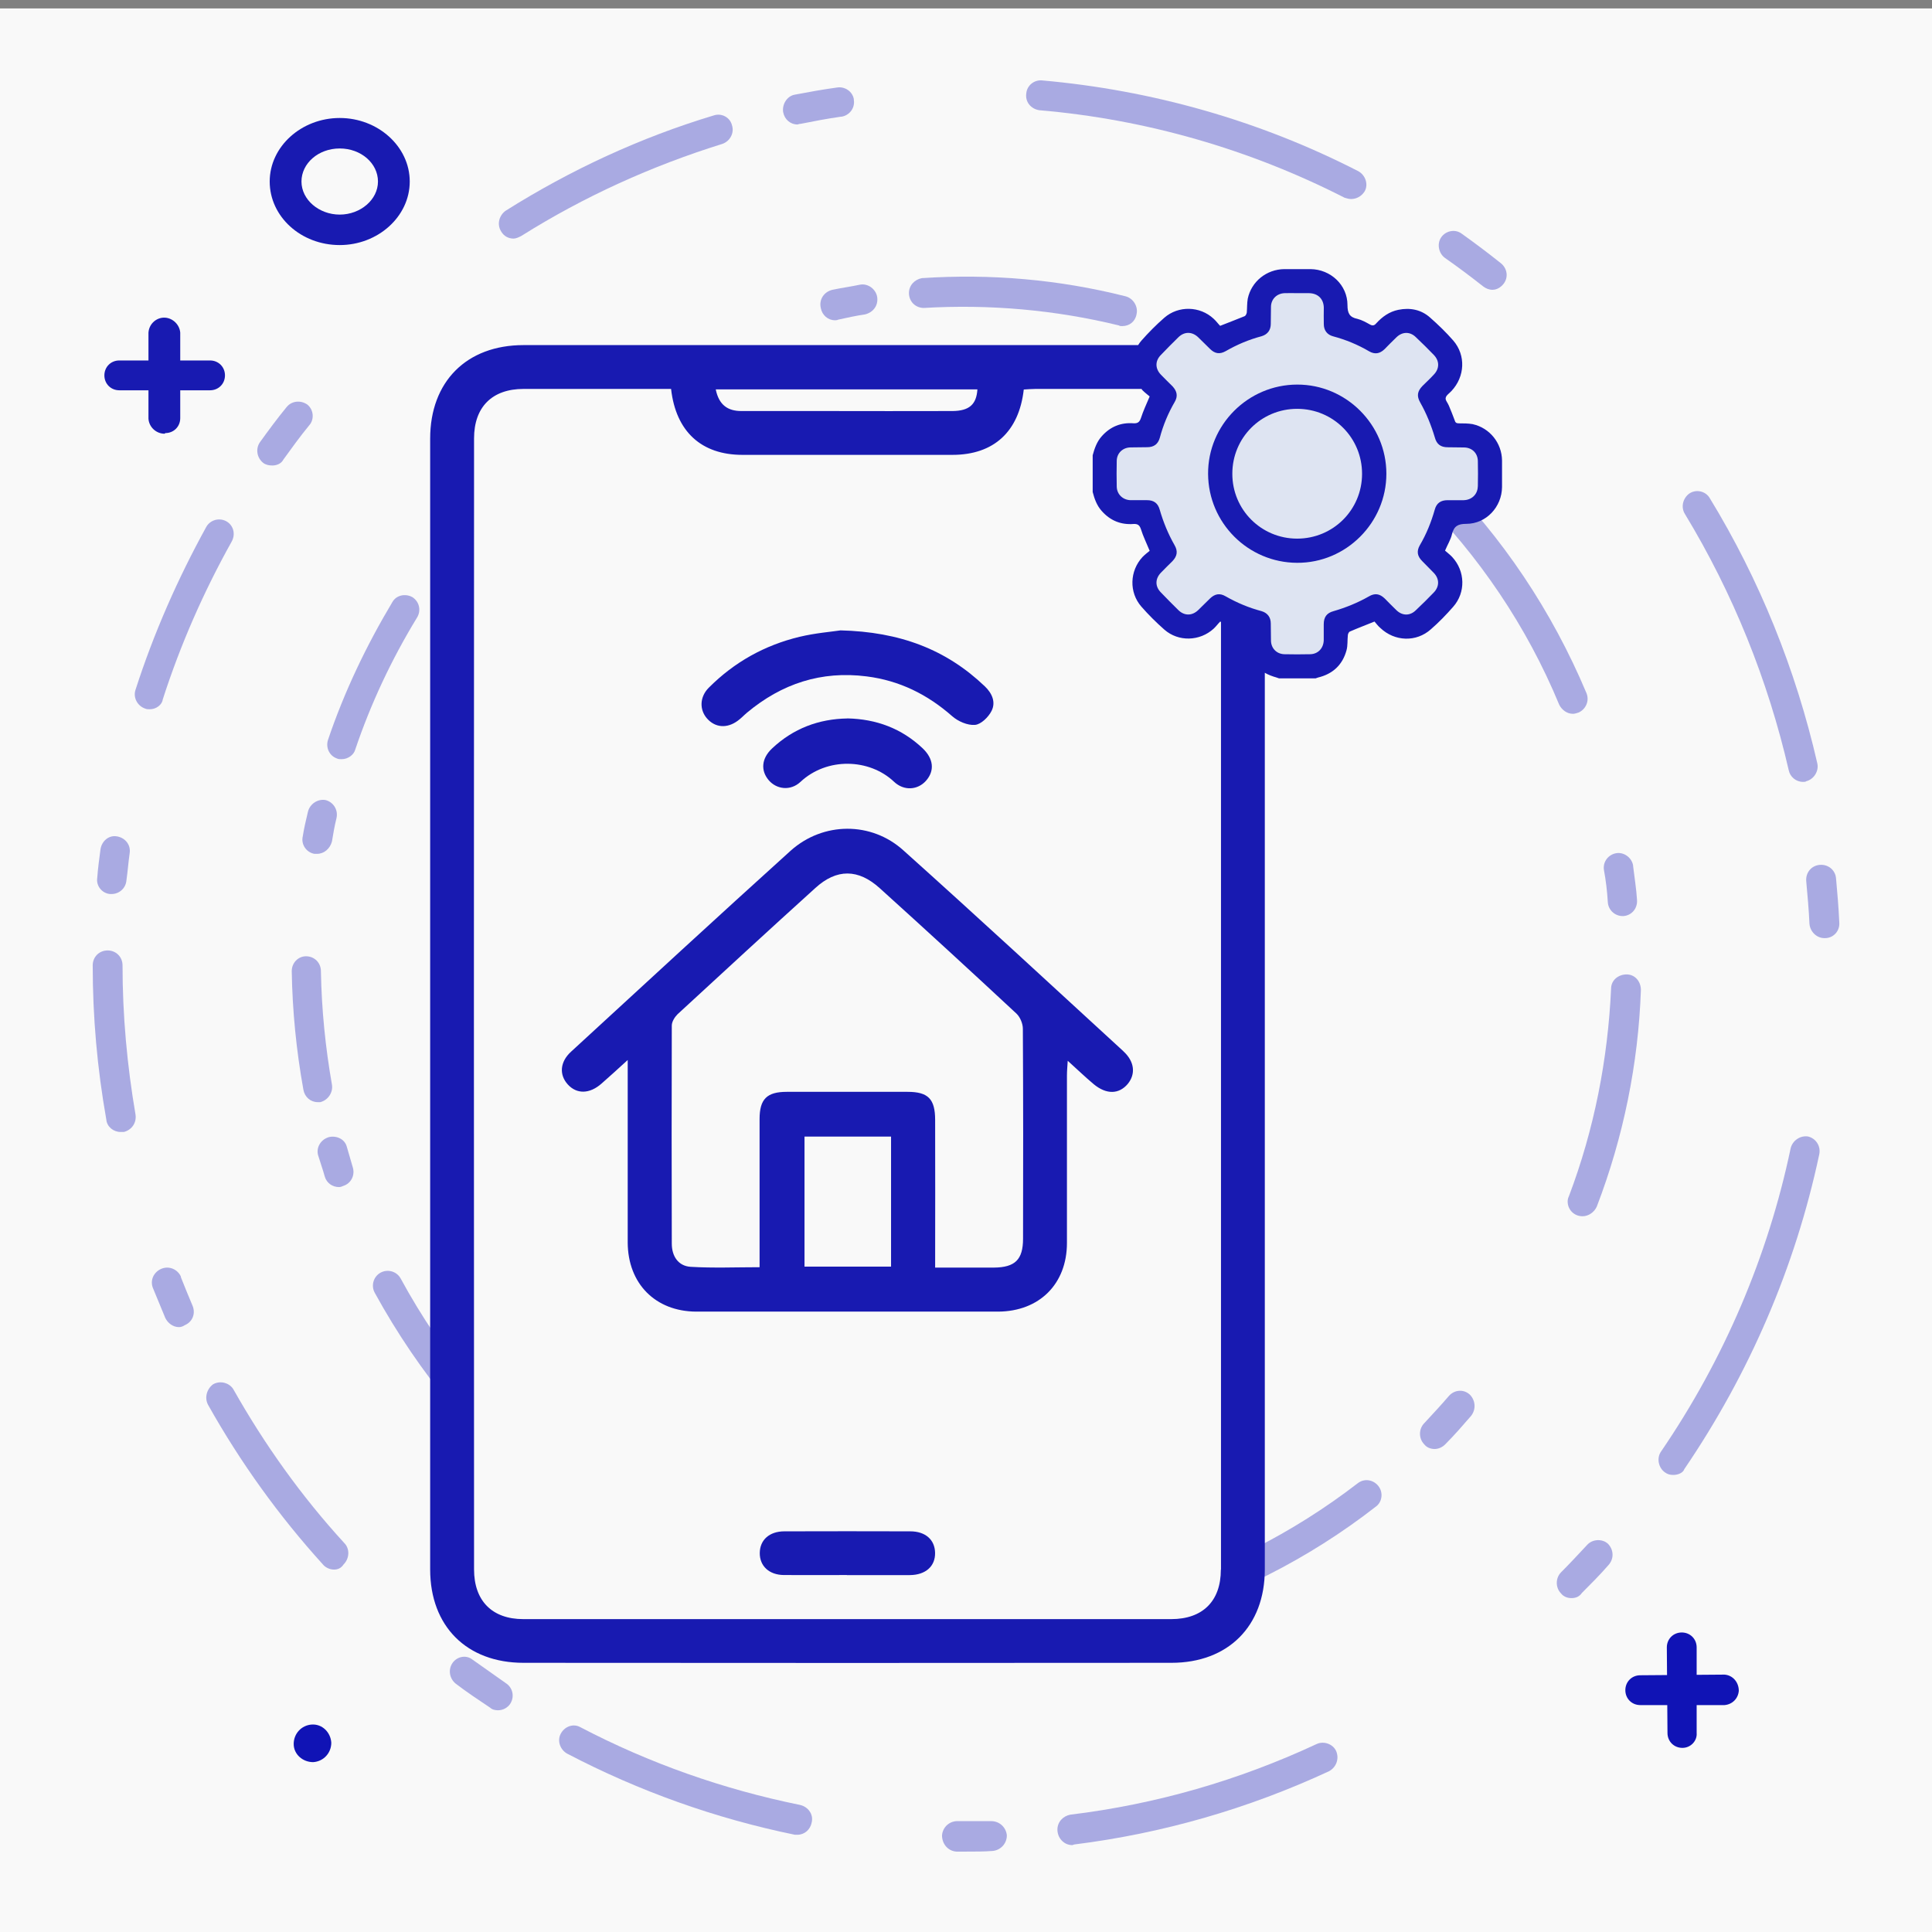 <?xml version="1.0" encoding="UTF-8"?>
<svg id="Layer_1" data-name="Layer 1" xmlns="http://www.w3.org/2000/svg" viewBox="0 0 298 298">
  <rect x="0" y="0" width="298" height="298" fill="#808080" stroke="none"/>
  <defs>
    <style>
      .cls-1 {
        fill: #181ab1;
      }

      .cls-2 {
        opacity: .34;
      }

      .cls-3 {
        fill: #dee4f2;
      }

      .cls-4 {
        fill: #f9f9f9;
      }

      .cls-5 {
        fill: #1013b5;
      }
    </style>
  </defs>
  <rect class="cls-4" y="1.3" width="298" height="298"/>
  <g class="cls-2">
    <path class="cls-5" d="M148.9,254.1h-1c-1.3-.1-2.2-1.2-2.2-2.5,.1-1.2,1-2.1,2.2-2.2h0c1.6,0,3.2,0,4.9-.1,1.3,0,2.3,.9,2.4,2.2,0,1.3-.9,2.3-2.2,2.4-1.4,.2-2.8,.2-4.1,.2Z"/>
    <path class="cls-5" d="M138.3,253.5h-.2c-9.1-1-18-3.1-26.5-6.5-1.2-.5-1.8-1.8-1.3-3,.4-1.2,1.7-1.8,2.9-1.3h.1c8.1,3.2,16.6,5.3,25.3,6.2,1.3,.2,2.2,1.3,2,2.6-.2,1.2-1.2,2-2.3,2h0Z"/>
    <path class="cls-5" d="M83.2,229.6c-.5,0-1.1-.2-1.5-.6-1.3-1.1-2.6-2.3-3.9-3.5-.9-.9-1-2.3-.1-3.3,.8-.9,2.3-1,3.2-.1h0c1.2,1.1,2.5,2.3,3.7,3.4,1,.8,1.1,2.3,.3,3.3-.4,.5-1,.8-1.7,.8Z"/>
    <path class="cls-5" d="M71.4,217.7c-.7,0-1.3-.3-1.7-.8-4.5-5.4-8.5-11.3-11.9-17.5-.6-1.1-.2-2.5,.9-3.1s2.5-.2,3.1,.9h0c3.2,5.9,7,11.5,11.3,16.7,.8,1,.7,2.4-.2,3.3-.4,.3-1,.5-1.5,.5Z"/>
    <path class="cls-5" d="M52.3,183.1c-1,0-1.9-.6-2.2-1.6-.3-1.1-.7-2.2-1-3.2-.4-1.2,.3-2.5,1.6-2.9,1.2-.3,2.5,.3,2.8,1.5h0c.3,1,.6,2.1,.9,3.1,.4,1.2-.2,2.5-1.4,2.9-.2,.1-.5,.2-.7,.2Z"/>
    <path class="cls-5" d="M49,170c-1.1,0-2-.8-2.2-1.9-1.1-6.1-1.7-12.2-1.8-18.3,0-1.3,1-2.3,2.2-2.3h0c1.3,0,2.3,1,2.3,2.3,.1,5.9,.7,11.8,1.7,17.5,.2,1.2-.6,2.4-1.8,2.7h-.4Z"/>
    <path class="cls-5" d="M48.9,131.7h-.4c-1.2-.2-2.1-1.4-1.8-2.7,.2-1.3,.5-2.5,.8-3.8,.3-1.2,1.5-2,2.7-1.8h0c1.2,.3,2,1.5,1.7,2.8-.3,1.2-.5,2.4-.7,3.6-.3,1.1-1.2,1.9-2.3,1.9Z"/>
    <path class="cls-5" d="M52.7,117.1c-.3,0-.5,0-.7-.1-1.2-.4-1.8-1.7-1.4-2.9,2.5-7.4,5.9-14.5,9.9-21.2,.6-1.1,2-1.4,3.1-.8h0c1.1,.7,1.4,2.1,.7,3.2-3.9,6.4-7.1,13.2-9.5,20.3-.2,.8-1.1,1.5-2.1,1.5Z"/>
    <path class="cls-5" d="M75,79.7c-.6,0-1.2-.2-1.6-.6-.9-.9-.9-2.3-.1-3.3,1.1-1.2,2.3-2.4,3.5-3.6,.9-.9,2.3-.9,3.2,0h0c.9,.9,.8,2.4-.1,3.3-1.1,1.1-2.2,2.3-3.3,3.4-.3,.5-.9,.8-1.6,.8Z"/>
    <path class="cls-5" d="M128.8,49.4c-1.1,0-2-.8-2.2-1.9-.3-1.3,.5-2.5,1.8-2.8,1.4-.3,2.9-.5,4.3-.8,1.2-.2,2.4,.7,2.6,1.9h0c.2,1.3-.6,2.4-1.9,2.7-1.4,.2-2.7,.5-4.1,.8-.2,.1-.4,.1-.5,.1Z"/>
    <path class="cls-5" d="M173.1,50.3c-.2,0-.4,0-.5-.1-9.8-2.4-20-3.3-30.1-2.7-1.3,0-2.3-1-2.3-2.3,0-1.2,.9-2.1,2-2.3,10.6-.7,21.1,.2,31.4,2.8,1.2,.3,2,1.6,1.7,2.8-.2,1.1-1.1,1.8-2.2,1.8Z"/>
    <path class="cls-5" d="M209.5,67.7c-.5,0-1-.2-1.4-.5-1.2-.9-2.4-1.7-3.6-2.6-1-.7-1.3-2.2-.6-3.2s2.1-1.3,3.1-.7h0c1.3,.9,2.5,1.8,3.7,2.7,1,.8,1.2,2.2,.5,3.2-.2,.7-.9,1.1-1.7,1.1Z"/>
    <path class="cls-5" d="M242.6,110.1c-.9,0-1.7-.6-2.1-1.4-5-12.1-12.4-23-21.6-32.2-.9-.9-.9-2.4,0-3.3s2.3-.9,3.2,0h0c9.7,9.7,17.3,21.1,22.6,33.7,.5,1.2-.1,2.5-1.2,3-.3,.1-.6,.2-.9,.2Z"/>
    <path class="cls-5" d="M250.3,141.3c-1.2,0-2.2-.9-2.3-2.1-.1-1.7-.3-3.4-.6-5-.2-1.3,.7-2.4,1.9-2.6,1.2-.2,2.4,.7,2.6,1.9v.1c.2,1.7,.5,3.5,.6,5.2,.1,1.3-.8,2.4-2.1,2.5h-.1Z"/>
    <path class="cls-5" d="M244.1,187.6c-1.3,0-2.3-1-2.3-2.3,0-.3,.1-.6,.2-.8,3.9-10.3,6-21.1,6.5-32,0-1.3,1.1-2.2,2.4-2.2s2.2,1.1,2.2,2.4c-.4,11.4-2.7,22.7-6.8,33.4-.4,.9-1.3,1.5-2.2,1.5Z"/>
    <path class="cls-5" d="M221.3,223.5c-.6,0-1.2-.2-1.6-.7-.9-.9-.9-2.4,0-3.3,1.3-1.4,2.6-2.8,3.8-4.2,.8-.9,2.2-1.1,3.2-.2h0c.9,.9,1,2.3,.2,3.3-1.3,1.5-2.6,3-4,4.4-.4,.4-1,.7-1.6,.7Z"/>
    <path class="cls-5" d="M176.5,250.3c-1,0-1.9-.7-2.2-1.7-.3-1.2,.4-2.5,1.6-2.9,12.1-3.4,23.5-9.2,33.5-16.9,1-.8,2.4-.6,3.2,.4h0c.8,1,.6,2.5-.4,3.2-10.4,8.1-22.3,14.1-35,17.7-.3,.1-.5,.2-.7,.2Z"/>
    <path class="cls-5" d="M123,19.2c-1.1,0-2-.8-2.2-1.9-.2-1.2,.6-2.5,1.8-2.7,2.1-.4,4.3-.8,6.5-1.1,1.2-.2,2.4,.6,2.6,1.8v.1c.2,1.3-.7,2.4-1.9,2.6h-.1c-2.1,.3-4.2,.7-6.2,1.1-.3,0-.4,.1-.5,.1Z"/>
    <path class="cls-5" d="M79.2,36.8c-.8,0-1.5-.4-1.9-1.1-.7-1.1-.3-2.5,.7-3.2,10-6.3,20.8-11.3,32.1-14.7,1.2-.4,2.5,.3,2.8,1.5h0c.4,1.2-.3,2.5-1.5,2.9-10.9,3.4-21.3,8.1-31,14.2-.4,.2-.8,.4-1.2,.4Z"/>
    <path class="cls-5" d="M42,71.8c-.5,0-1-.1-1.4-.4-1-.8-1.2-2.2-.5-3.2,1.3-1.8,2.7-3.7,4.1-5.4,.8-1,2.2-1.1,3.2-.4h0c1,.8,1.1,2.3,.3,3.2-1.4,1.7-2.7,3.5-4,5.3-.3,.6-1,.9-1.7,.9Z"/>
    <path class="cls-5" d="M23.1,109.4c-.2,0-.5,0-.7-.1-1.2-.4-1.9-1.7-1.5-2.9,2.8-8.7,6.5-17.1,10.9-25.1,.6-1.1,2-1.5,3.1-.9h0c1.1,.6,1.5,2,.8,3.2-4.3,7.7-7.9,15.9-10.6,24.3-.1,.8-1,1.5-2,1.5Z"/>
    <path class="cls-5" d="M17.2,137.9h-.2c-1.3-.1-2.2-1.3-2-2.5,.1-1.4,.3-2.9,.5-4.4,.2-1.3,1.3-2.2,2.5-2h0c1.3,.2,2.2,1.3,2,2.6h0c-.2,1.4-.3,2.8-.5,4.2-.1,1.2-1.1,2.1-2.3,2.1Z"/>
    <path class="cls-5" d="M18.6,174.6c-1.1,0-2.1-.8-2.2-1.9-1.4-7.9-2.1-15.8-2.1-23.8,0-1.3,1-2.3,2.3-2.3h0c1.3,0,2.3,1,2.3,2.3h0c0,7.7,.7,15.4,2,23,.2,1.3-.6,2.4-1.8,2.7h-.5Z"/>
    <path class="cls-5" d="M27.6,204.7c-.9,0-1.7-.6-2.1-1.4-.6-1.5-1.3-3.1-1.9-4.6-.5-1.2,.1-2.5,1.3-3,1.2-.5,2.5,.1,3,1.2v.1c.6,1.5,1.2,3,1.8,4.4,.5,1.2,0,2.5-1.2,3-.3,.2-.6,.3-.9,.3Z"/>
    <path class="cls-5" d="M51.5,242.1c-.6,0-1.3-.3-1.7-.8-6.8-7.5-12.7-15.7-17.7-24.6-.6-1.1-.2-2.5,.8-3.2,1.1-.6,2.5-.2,3.1,.8h0c4.8,8.5,10.5,16.5,17.1,23.7,.9,.9,.8,2.4-.1,3.3-.4,.6-.9,.8-1.5,.8Z"/>
    <path class="cls-5" d="M76.8,263.8c-.4,0-.9-.1-1.2-.4-1.8-1.2-3.6-2.4-5.3-3.7-1-.8-1.2-2.2-.5-3.2s2.1-1.3,3.1-.5h0c1.7,1.2,3.4,2.4,5.1,3.6,1.1,.7,1.4,2.1,.7,3.2-.4,.6-1.1,1-1.9,1Z"/>
    <path class="cls-5" d="M123,283h-.4c-12.2-2.5-24-6.7-35.1-12.5-1.1-.6-1.6-2-1-3.1s1.9-1.6,3-1h0c10.7,5.6,22.1,9.6,33.9,12,1.3,.3,2.1,1.5,1.8,2.7-.2,1.1-1.1,1.9-2.2,1.9h0Z"/>
    <path class="cls-5" d="M149,285.6h-1.5c-1.3-.1-2.2-1.2-2.2-2.5,.1-1.2,1-2.1,2.2-2.2h5.4c1.3,0,2.3,1,2.4,2.2,0,1.3-1,2.3-2.2,2.4-1.3,.1-2.7,.1-4.1,.1Z"/>
    <path class="cls-5" d="M165.4,284.6c-1.3,0-2.3-1.1-2.3-2.4,0-1.2,.9-2.1,2-2.3,13.2-1.6,26-5.3,38-10.9,1.1-.5,2.5,0,3,1.1h0c.5,1.2,0,2.5-1.1,3.1-12.5,5.8-25.7,9.6-39.3,11.3l-.3,.1Z"/>
    <path class="cls-5" d="M242.4,246.5c-.6,0-1.2-.2-1.6-.7-.9-.9-.9-2.4,0-3.3,1.3-1.3,2.7-2.8,4-4.2,.8-.9,2.3-1,3.2-.2h0c.9,.9,1,2.3,.1,3.3-1.3,1.5-2.7,2.9-4.1,4.3-.4,.6-1,.8-1.6,.8Z"/>
    <path class="cls-5" d="M258.1,227.5c-.5,0-.9-.1-1.3-.4-1-.7-1.3-2.2-.6-3.2,9.7-14.2,16.5-30.1,20-46.8,.3-1.2,1.5-2,2.7-1.8h0c1.2,.3,2,1.5,1.7,2.8-3.7,17.4-10.8,33.8-20.8,48.5-.2,.6-1,.9-1.7,.9Z"/>
    <path class="cls-5" d="M281.4,144.7c-1.2,0-2.2-1-2.3-2.2-.1-2.2-.3-4.4-.5-6.6-.1-1.3,.8-2.4,2.1-2.5,1.3-.1,2.4,.8,2.5,2.1,.2,2.2,.4,4.5,.5,6.8,.1,1.3-.9,2.4-2.2,2.4h-.1Z"/>
    <path class="cls-5" d="M278.1,120.6c-1.1,0-2-.8-2.2-1.8-3.2-13.9-8.6-27.3-16-39.5-.7-1.1-.3-2.5,.7-3.2,1.1-.7,2.5-.3,3.1,.7h0c7.7,12.6,13.3,26.5,16.6,40.9,.3,1.2-.5,2.5-1.7,2.8-.1,.1-.3,.1-.5,.1Z"/>
    <path class="cls-5" d="M230.2,44.7c-.5,0-1-.2-1.4-.5-1.9-1.5-3.9-3-5.9-4.4-1-.7-1.3-2.2-.6-3.2,.7-1,2.1-1.3,3.1-.6h0c2.1,1.5,4.1,3,6.1,4.6,1,.8,1.2,2.2,.4,3.2-.4,.5-1,.9-1.7,.9Z"/>
    <path class="cls-5" d="M208.4,30.7c-.3,0-.7-.1-1-.2-14.7-7.5-30.7-12.1-47.1-13.5-1.3-.2-2.2-1.3-2-2.6,.1-1.2,1.2-2.1,2.4-2,17,1.5,33.6,6.2,48.8,14,1.1,.6,1.6,2,1,3.1-.5,.8-1.3,1.2-2.1,1.2Z"/>
  </g>
  <path class="cls-5" d="M259.5,269.6c-1.3,0-2.3-1-2.3-2.3h0l-.1-13.2c0-1.3,1-2.3,2.3-2.3h0c1.3,0,2.3,1,2.3,2.3v13.2c.1,1.2-.9,2.3-2.2,2.3h0Z"/>
  <path class="cls-5" d="M48.1,266c-1.6,.1-2.8,1.4-2.8,3s1.4,2.8,3,2.8c1.6-.1,2.8-1.4,2.8-3-.1-1.6-1.4-2.9-3-2.8h0Z"/>
  <g>
    <path class="cls-1" d="M52.4,37.8c-6,0-10.8-4.4-10.8-9.8s4.9-9.8,10.8-9.8,10.8,4.4,10.8,9.8-4.9,9.8-10.8,9.8Zm0-14.9c-3.3,0-5.9,2.3-5.9,5.1s2.7,5.1,5.9,5.1,5.9-2.3,5.9-5.1-2.6-5.1-5.9-5.1h0Z"/>
    <path class="cls-1" d="M32.4,60.2h-14c-1.3,0-2.3-1-2.3-2.3s1-2.3,2.3-2.3h14c1.3,0,2.3,1,2.3,2.3,0,1.3-1,2.3-2.3,2.3Z"/>
    <path class="cls-1" d="M25.4,66.9c-1.3,0-2.4-1-2.5-2.3h0v-13.3c.1-1.4,1.3-2.4,2.6-2.3,1.2,.1,2.2,1.1,2.3,2.3v13.2c0,1.3-1,2.3-2.3,2.3l-.1,.1Z"/>
  </g>
  <g>
    <path class="cls-5" d="M253,263c-1.3,0-2.3-1-2.3-2.3s1-2.3,2.3-2.3l13-.1h0c1.3,.1,2.2,1.2,2.2,2.5-.1,1.2-1,2.1-2.2,2.2h-13Z"/>
    <path class="cls-3" d="M191.56,96.07s-1.7-2.6-2.68-2.26-2.38,1.96-3.83,2.55-1.28,1.49-2.77,.17-1.66-2.04-4.13-4.51-2.81-3.62-1.74-4.04,2.89,.85,2.26-1.87-.6-1.28-.85-3.04-.81-3.55-1.28-4.02-1.32-.72-2.13-.89-4.04,.38-4.3-2.17,.13-6.51,.64-7.15,3.4-1.15,4.09-1.11,2.26-.64,2.38-1.45,2.47-3.83,2.38-5.15-3.28-1.87-3.19-4.04,2.09-2.43,2.43-3.87,.39-1.66,1.96-2.72,3.91-1.79,4.42-1.06,2.21,2.13,3.32,2.21,5.45-1.15,5.91-2.6,3.02-6.13,6.3-6.09,4.94,.6,4.89,2.85,.98,3.83,1.28,4.34,4.21,4.17,7.19,1.57,2.3-3.87,4.38-3.11,3.91,3.49,4.13,4.64,3.45,2.6,.89,5.32-2.72,3.66-2.72,4.17,.98,3.28,2.98,4.13,4.26-.13,5.02,1.4,.89,3.36,.81,4.21,.38,4-.34,5.32-1.53,1.79-2.47,2.13-3.79,.13-4.21,.6-2.26,3.74-1.87,4.81,1.91,2.55,1.91,4.47,1.15,2.94-.77,4.3-2.43,2.26-3.79,2.72-1.91,1.07-2.47,.39-3.11-3.19-3.66-3.32-3.19,1.91-3.19,1.91c0,0-2.55,.17-2.68,1.96s.21,3.15-.94,4.09-3.45,1.83-4.47,1.74-2.68-1.15-3.45-1.36-.51-.81-2.64-2.43-2.64-3.7-2.64-3.7l-.38-.04Z"/>
    <path class="cls-4" d="M191.56,96.07s1.51,149.49-1.48,152.55-15.5,4.34-31.07,4.34H75.52s-6.13-7.66-6.38-13.41c-.26-5.74-.77-166.34,0-168.38s3.57-13.28,9.19-14.3c5.62-1.02,70.41,1.53,74.91,0s20.75-1.35,22.29-.25,3.06,4.59,3.06,6.04,2.64,2.04-1.87,4.43-6.72-.68-6.64,4.51,2.64,8.94,4.85,8.17,3.32,1.06,4,3.3-1.02,3.09-1.53,5.47,.26,5.02,.85,5.45,4.17,4,6.3,2.72,3.83-2.72,4.34-2.89,2.68,2.26,2.68,2.26Z"/>
    <g>
      <g>
        <path class="cls-1" d="M173.27,162.14c-11.27-10.35-22.51-20.74-33.91-30.96-4.96-4.5-12.4-4.44-17.4,.03-11.36,10.26-22.6,20.64-33.87,31-1.72,1.56-1.87,3.55-.52,5.05,1.38,1.53,3.37,1.5,5.21-.12,1.23-1.07,2.42-2.17,4.04-3.64v28.15c.03,6.34,4.26,10.63,10.57,10.66h46.55c6.37-.03,10.63-4.26,10.63-10.6v-25.82c0-.67,.06-1.32,.12-2.27,1.5,1.35,2.73,2.54,4.01,3.61,1.96,1.62,3.89,1.56,5.24-.03,1.26-1.53,1.07-3.46-.67-5.05Zm-35.83,33.23h-13.35v-20.06h13.35v20.06Zm15.87,.15h-9.07c0-7.81,.03-15.28,0-22.76,0-3.25-1.07-4.35-4.26-4.35h-18.62c-3.09,0-4.2,1.13-4.2,4.2v22.85c-3.64,0-7.14,.15-10.63-.06-1.9-.12-2.91-1.62-2.91-3.58-.03-11.21-.03-22.42,0-33.63,0-.61,.46-1.32,.89-1.75,7.08-6.52,14.12-13.02,21.23-19.45,3.31-3.03,6.65-3,9.98,.03,7.08,6.4,14.09,12.83,21.07,19.33,.55,.52,.98,1.53,.98,2.33,.06,10.78,.06,21.59,.03,32.37,0,3.25-1.23,4.44-4.5,4.47Z"/>
        <path class="cls-1" d="M129.61,97.23c9.23,.22,16.35,2.96,22.29,8.63,1.14,1.09,1.72,2.45,1.04,3.8-.48,.95-1.62,2.07-2.55,2.15-1.14,.1-2.61-.54-3.52-1.34-3.82-3.36-8.13-5.5-13.2-6.14-6.99-.89-13.08,1.12-18.43,5.58-.49,.41-.92,.88-1.43,1.25-1.67,1.24-3.49,1.09-4.75-.33-1.2-1.36-1.15-3.34,.27-4.76,3.93-3.94,8.63-6.56,14.02-7.85,2.38-.57,4.85-.77,6.25-.98Z"/>
        <path class="cls-1" d="M130.71,110.81c4.49,.1,8.36,1.56,11.58,4.59,1.73,1.63,1.9,3.5,.53,5.04-1.25,1.4-3.36,1.61-4.92,.14-3.79-3.59-10.33-3.81-14.43,.02-1.54,1.44-3.7,1.16-4.91-.27-1.26-1.5-1.1-3.35,.52-4.88,3.28-3.09,7.21-4.56,11.62-4.63Z"/>
        <path class="cls-1" d="M130.62,242.94c-3.24,0-6.48,.02-9.71,0-2.28-.02-3.74-1.39-3.72-3.4,.02-2.01,1.47-3.33,3.78-3.34,6.48-.02,12.95-.02,19.43,0,2.34,0,3.79,1.29,3.83,3.3,.05,2.08-1.45,3.43-3.89,3.45-3.24,.02-6.48,0-9.71,0Z"/>
      </g>
      <g>
        <path class="cls-1" d="M227.15,65.42c-.7-.12-1.44-.12-2.14-.12-.4,0-.55-.15-.64-.49-.28-.77-.58-1.5-.89-2.24-.15-.4-.58-.86-.49-1.19,.06-.4,.55-.7,.89-1.07,2.08-2.21,2.24-5.51,.28-7.78-1.1-1.26-2.33-2.45-3.58-3.55-1.38-1.23-3.09-1.56-4.9-1.19-1.38,.28-2.48,1.07-3.4,2.08-.31,.37-.58,.4-.98,.18-.61-.34-1.26-.7-1.9-.86-1.26-.25-1.56-.89-1.56-2.14,0-3.09-2.6-5.51-5.7-5.54h-4.04c-2.73,.03-5.08,1.9-5.64,4.56-.12,.67-.09,1.41-.15,2.14-.03,.18-.15,.46-.31,.55-1.23,.49-2.45,.98-3.8,1.5-.31-.31-.61-.74-1.01-1.1-2.11-1.96-5.42-2.05-7.6-.15-1.26,1.1-2.45,2.3-3.55,3.55-.18,.21-.34,.43-.49,.67H80.75c-8.79,0-14.4,5.64-14.4,14.43V242.08c0,8.76,5.64,14.4,14.4,14.4,33.32,.03,66.62,.03,99.94,0,8.73,0,14.4-5.64,14.4-14.4V103.77c.52,.31,1.16,.55,1.84,.74,.12,.03,.21,.09,.34,.12h5.67c.12-.03,.21-.09,.34-.12,2.3-.55,3.8-1.96,4.41-4.2,.21-.74,.12-1.56,.21-2.36,.03-.21,.15-.49,.34-.55,1.19-.52,2.42-.98,3.77-1.53,.25,.28,.52,.67,.89,.98,2.21,2.11,5.54,2.24,7.81,.21,1.23-1.07,2.36-2.24,3.43-3.46,1.96-2.21,1.87-5.51-.15-7.69-.34-.37-.77-.67-1.1-.98,.4-.95,.89-1.72,1.07-2.54,.31-1.26,.95-1.59,2.21-1.59,3.06,0,5.48-2.6,5.51-5.67v-4.1c-.03-2.7-1.9-5.02-4.5-5.6Zm-76.39-5.36c-.15,2.33-1.26,3.31-3.83,3.34-6.55,.03-13.11,0-19.69,0h-12.89c-2.08,0-3.46-.92-3.95-3.34h40.37Zm37.55,182.05c0,4.84-2.79,7.63-7.66,7.63H80.72c-4.81,0-7.6-2.82-7.6-7.66-.03-58.16-.03-116.29,0-174.46,0-4.84,2.79-7.63,7.63-7.63h22.76c.74,6.59,4.69,10.17,11,10.17h32.4c6.34,0,10.26-3.55,11-10.08,.58-.03,1.19-.09,1.81-.09h16.36c.03,.09,.09,.15,.15,.21,.37,.37,.77,.67,1.1,.95-.52,1.23-1.01,2.27-1.35,3.34-.21,.61-.49,.83-1.13,.8-1.96-.15-3.61,.52-4.93,2.02-.74,.83-1.1,1.87-1.38,2.91v5.67c.28,1.07,.64,2.08,1.38,2.91,1.32,1.5,2.97,2.17,4.93,2.02,.64-.03,.92,.18,1.13,.8,.34,1.1,.86,2.14,1.35,3.34-.34,.28-.74,.58-1.1,.95-1.99,2.14-2.11,5.45-.18,7.66,1.1,1.26,2.3,2.45,3.55,3.55,2.17,1.9,5.45,1.81,7.6-.15,.4-.37,.7-.8,1.01-1.1,.03,.03,.09,.03,.12,.06V242.11Zm39.63-167.07c-.03,1.23-.95,2.08-2.17,2.11h-2.48c-1.07,0-1.72,.46-1.99,1.47-.55,1.93-1.29,3.77-2.3,5.48-.52,.92-.4,1.68,.37,2.45,.58,.61,1.19,1.19,1.78,1.81,.89,.92,.89,2.11,0,3.03-.89,.92-1.81,1.84-2.76,2.73-.89,.89-2.08,.89-3,0-.61-.58-1.19-1.19-1.81-1.81-.77-.74-1.53-.86-2.45-.31-1.72,.98-3.55,1.72-5.45,2.27-1.04,.28-1.5,.92-1.5,2.02v2.45c-.03,1.23-.86,2.14-2.08,2.17-1.35,.03-2.7,.03-4.04,0-1.19-.06-2.02-.95-2.02-2.14-.03-.86,0-1.72-.03-2.6,0-.95-.49-1.62-1.41-1.9-1.96-.52-3.8-1.29-5.57-2.3-.89-.52-1.65-.37-2.39,.34-.61,.58-1.19,1.19-1.81,1.78-.95,.92-2.14,.92-3.06,.03s-1.81-1.81-2.7-2.73c-.92-.92-.92-2.11,0-3.06,.55-.58,1.16-1.16,1.75-1.75,.77-.8,.89-1.56,.34-2.51-.98-1.72-1.72-3.52-2.27-5.42-.28-1.04-.92-1.5-1.96-1.5h-2.54c-1.19-.03-2.11-.89-2.14-2.08-.03-1.35-.03-2.66,0-4.01,.03-1.19,.95-2.05,2.17-2.05,.83-.03,1.68,0,2.51-.03,1.04,0,1.68-.46,1.96-1.44,.52-1.96,1.29-3.8,2.3-5.54,.52-.89,.37-1.65-.34-2.42-.58-.58-1.19-1.16-1.78-1.78-.92-.95-.92-2.14,0-3.06,.89-.92,1.78-1.84,2.7-2.73s2.11-.89,3.06,.03c.61,.58,1.19,1.19,1.81,1.78,.74,.74,1.5,.86,2.42,.34,1.75-1.01,3.58-1.78,5.54-2.3,.92-.28,1.41-.95,1.41-1.9,.03-.89,0-1.75,.03-2.6,0-1.19,.86-2.08,2.08-2.14,.67-.03,1.35,0,2.02,0h1.78c1.38,.03,2.24,.89,2.27,2.24,0,.86-.03,1.68,0,2.54,0,.92,.49,1.62,1.41,1.87,1.96,.52,3.83,1.29,5.6,2.33,.86,.49,1.62,.37,2.36-.34,.61-.61,1.19-1.23,1.84-1.84,.92-.89,2.11-.89,3,0,.95,.89,1.87,1.81,2.76,2.73,.89,.92,.89,2.11,0,3.03-.55,.61-1.16,1.16-1.75,1.75-.8,.83-.92,1.56-.34,2.57,.95,1.68,1.68,3.49,2.24,5.36,.28,1.07,.92,1.53,1.99,1.53,.83,.03,1.65,0,2.48,.03,1.26,0,2.14,.86,2.17,2.08,.03,1.32,.03,2.63,0,3.95Z"/>
        <path class="cls-1" d="M200.08,59.32c7.56-.02,13.76,6.19,13.76,13.75,0,7.57-6.22,13.78-13.77,13.74-7.57-.03-13.69-6.16-13.73-13.72-.04-7.55,6.16-13.76,13.74-13.77Zm0,3.74c-5.56,0-10.01,4.46-10,10.03,0,5.53,4.45,9.98,9.98,9.99,5.56,.01,10.03-4.44,10.03-10,0-5.56-4.45-10.02-10.01-10.02Z"/>
      </g>
    </g>
  </g>
</svg>